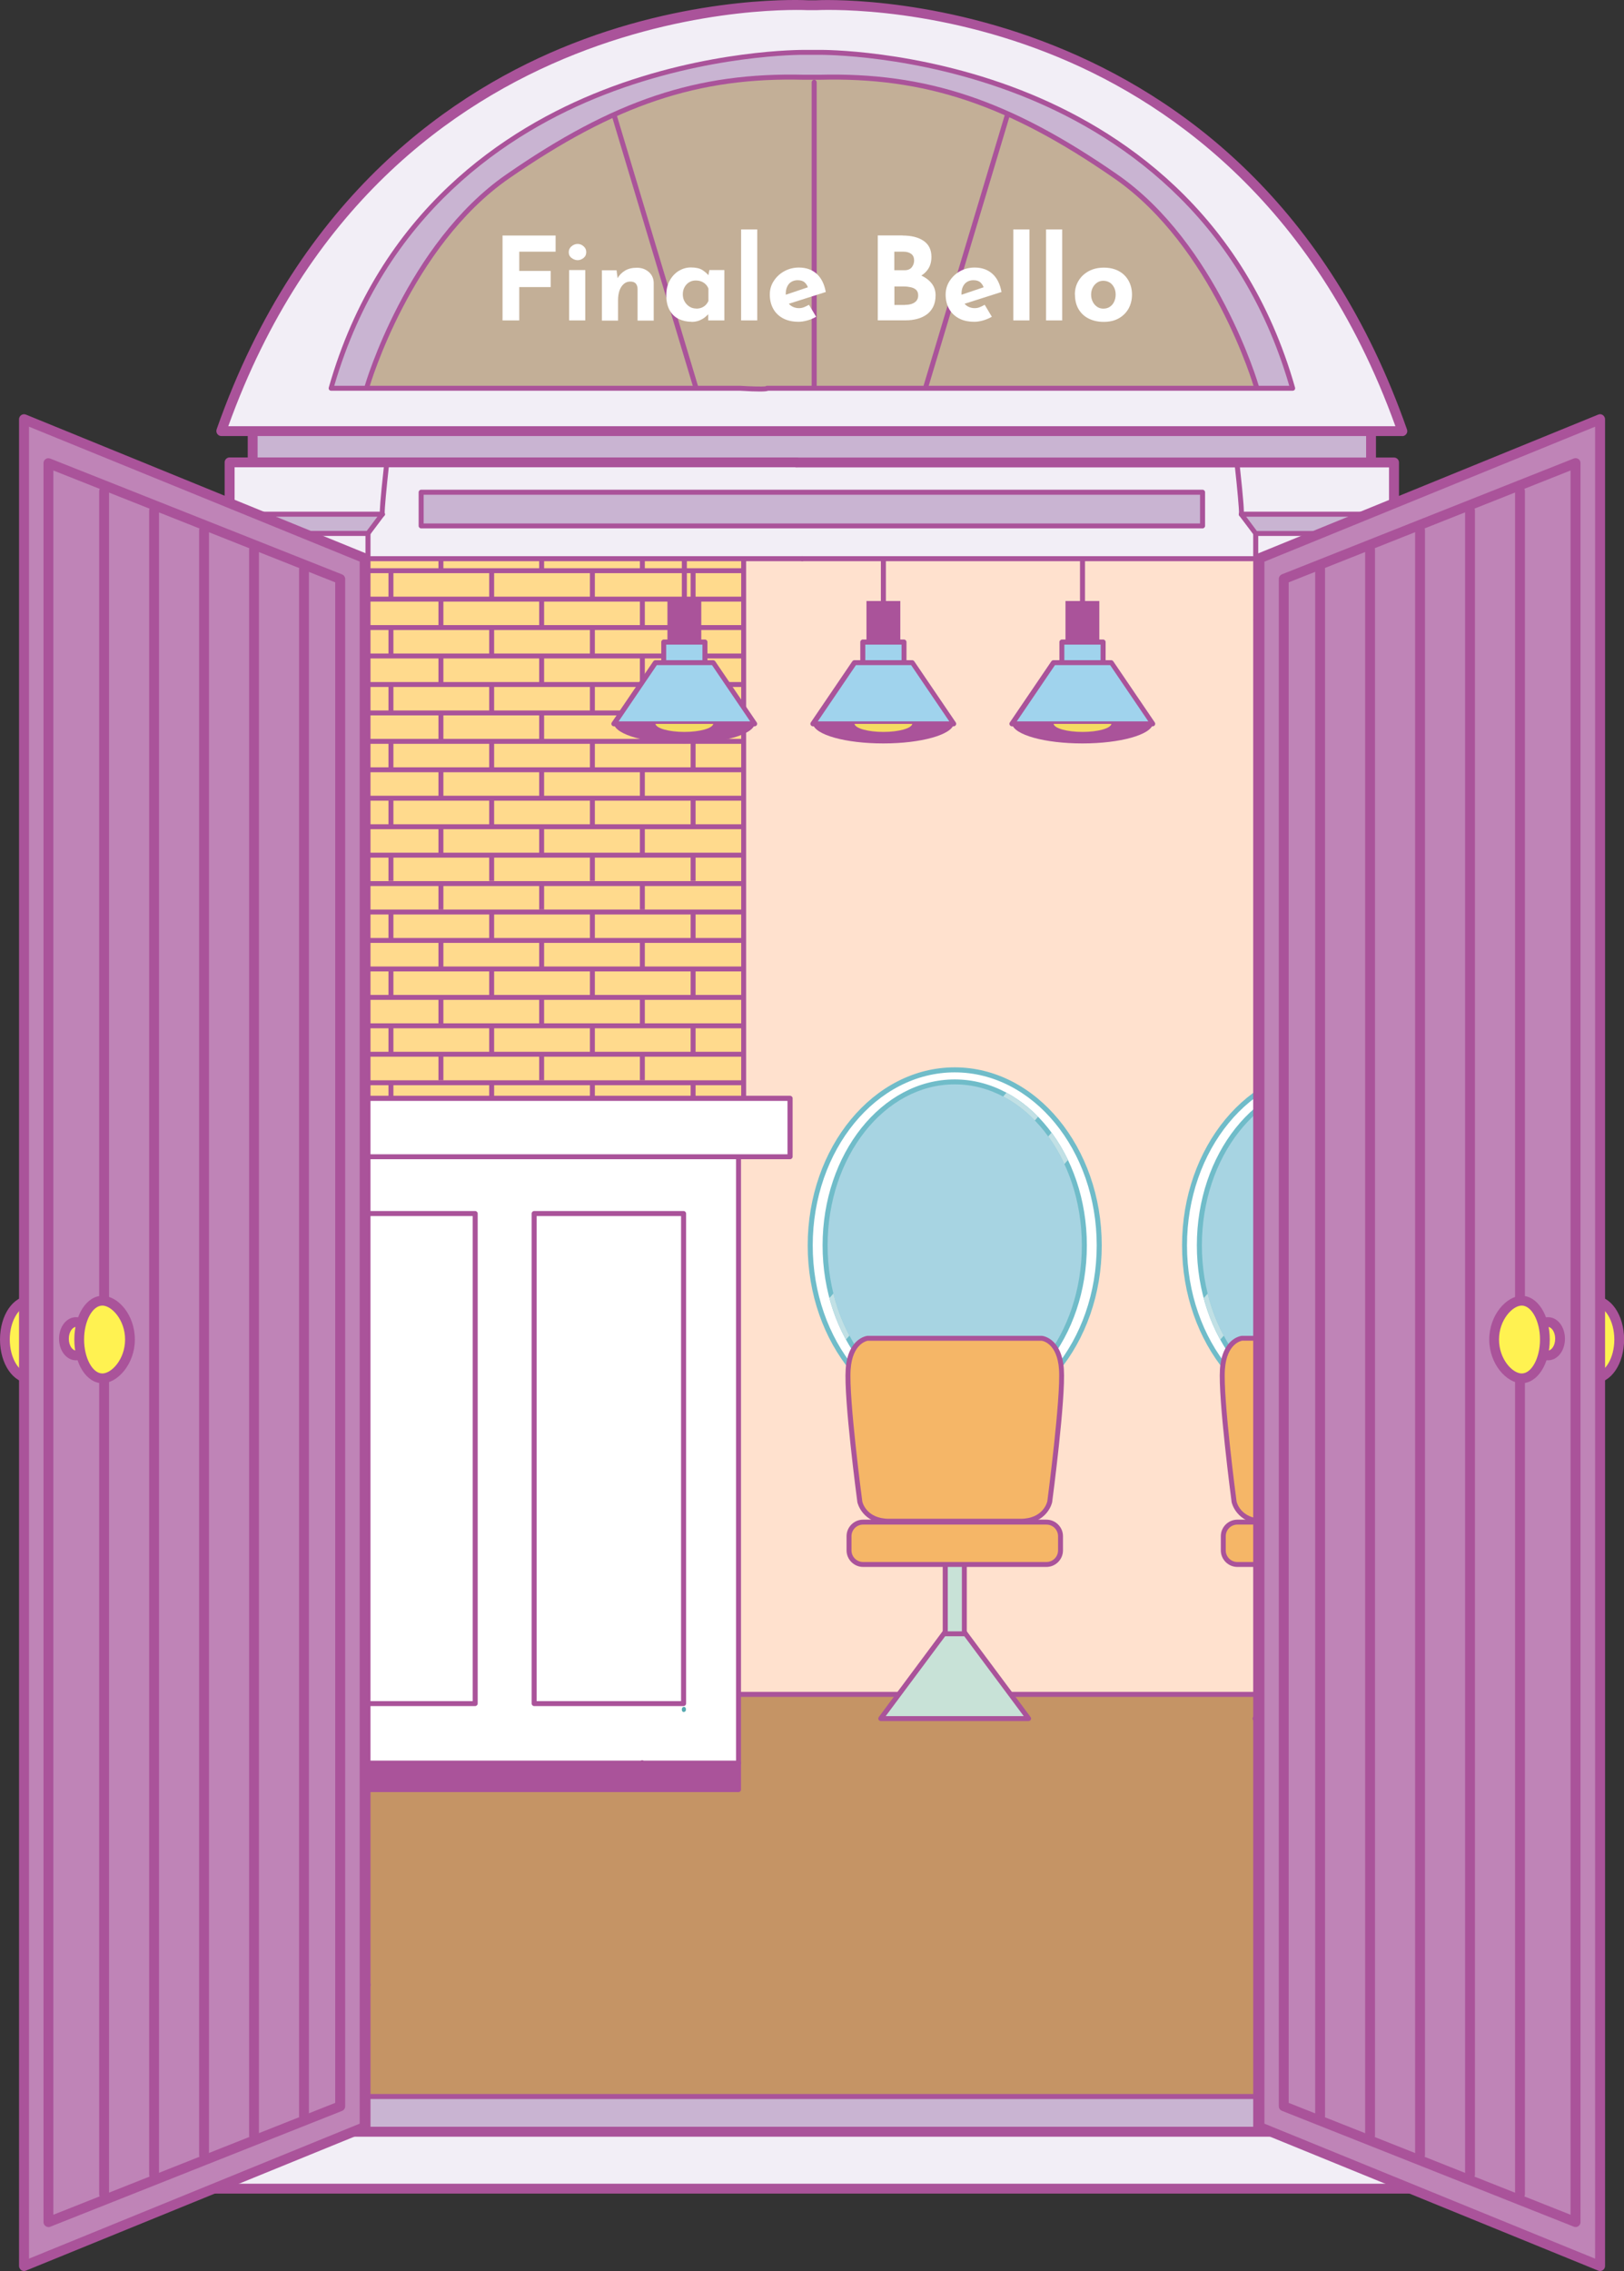 <?xml version="1.0" encoding="UTF-8"?><svg id="_レイヤー_2" xmlns="http://www.w3.org/2000/svg" xmlns:xlink="http://www.w3.org/1999/xlink" viewBox="0 0 168.01 234.88"><rect x="0" y="0" width="168.01" height="234.88" fill="#333333" stroke="none"/><defs><style>.cls-1{fill:none;}.cls-2{clip-path:url(#clippath);}.cls-3{fill:#f2eef6;}.cls-4{fill:#f5b667;}.cls-5{fill:#f5dc62;}.cls-6{fill:#fff251;}.cls-7{fill:#ffe1ce;}.cls-8{fill:#fff;}.cls-9{fill:#ffda8d;}.cls-10{fill:#fbb639;}.cls-11{fill:#a0d3ed;}.cls-12{fill:#c1e0e5;}.cls-13{fill:#a7d4e2;}.cls-14{fill:#aa539a;}.cls-15{fill:#bf84b7;}.cls-16{fill:#c59465;}.cls-17{fill:#c3af97;}.cls-18{fill:#c9b4d2;}.cls-19{fill:#c8e2d7;}.cls-20{fill:#da8e82;}.cls-21{fill:#70bcc9;}.cls-22{fill:#55a9b0;}.cls-23{clip-path:url(#clippath-1);}.cls-24{clip-path:url(#clippath-2);}</style><clipPath id="clippath"><rect class="cls-1" x="77.52" y="94.79" width="57.67" height="90.03"/></clipPath><clipPath id="clippath-1"><path class="cls-21" d="M98.77,145.98c-7.54,0-13.67-7.7-13.67-17.17s6.13-17.17,13.67-17.17,13.67,7.7,13.67,17.17-6.13,17.17-13.67,17.17Zm0-33.83c-7.25,0-13.15,7.47-13.15,16.66s5.9,16.66,13.15,16.66,13.15-7.47,13.15-16.66-5.9-16.66-13.15-16.66Z"/></clipPath><clipPath id="clippath-2"><path class="cls-21" d="M137.49,145.98c-7.54,0-13.67-7.7-13.67-17.17s6.13-17.17,13.67-17.17,13.67,7.7,13.67,17.17-6.13,17.17-13.67,17.17Zm0-33.83c-7.25,0-13.15,7.47-13.15,16.66s5.9,16.66,13.15,16.66,13.15-7.47,13.15-16.66-5.9-16.66-13.15-16.66Z"/></clipPath></defs><g id="_扉_マウスオーバー"><g><g><g><rect class="cls-7" x="72.2" y="50.07" width="60.65" height="129.46"/><path class="cls-14" d="M133.11,179.79h-61.16V49.82h61.16V179.79Zm-60.65-.51h60.14V50.33h-60.14V179.28Z"/></g><g><rect class="cls-16" x="36.17" y="175.24" width="96.43" height="45.72"/><path class="cls-14" d="M132.6,221.22H36.17c-.14,0-.26-.12-.26-.26v-45.72c0-.14,.12-.26,.26-.26h96.43c.14,0,.26,.12,.26,.26v45.72c0,.14-.12,.26-.26,.26Zm-96.17-.51h95.92v-45.21H36.42v45.21Z"/></g><g class="cls-2"><g><g><g><ellipse class="cls-8" cx="98.77" cy="128.81" rx="14.95" ry="18.16"/><path class="cls-21" d="M98.77,147.23c-8.38,0-15.21-8.26-15.21-18.42s6.82-18.42,15.21-18.42,15.21,8.26,15.21,18.42-6.82,18.42-15.21,18.42Zm0-36.32c-8.1,0-14.69,8.03-14.69,17.9s6.59,17.9,14.69,17.9,14.69-8.03,14.69-17.9-6.59-17.9-14.69-17.9Z"/></g><ellipse class="cls-13" cx="98.77" cy="128.81" rx="13.41" ry="16.92"/><g><path class="cls-21" d="M98.77,145.98c-7.54,0-13.67-7.7-13.67-17.17s6.13-17.17,13.67-17.17,13.67,7.7,13.67,17.17-6.13,17.17-13.67,17.17Zm0-33.83c-7.25,0-13.15,7.47-13.15,16.66s5.9,16.66,13.15,16.66,13.15-7.47,13.15-16.66-5.9-16.66-13.15-16.66Z"/><g class="cls-23"><g><rect class="cls-12" x="73.25" y="124.84" width="43.21" height="4.1" transform="translate(-63.19 115.88) rotate(-49.23)"/><polygon class="cls-12" points="115.8 113.8 87.58 146.53 85.32 144.36 113.54 111.63 115.8 113.8"/></g></g></g><g><path class="cls-19" d="M98.77,167.46l7.65,10.28h-15.3l7.65-10.28Z"/><path class="cls-14" d="M106.42,178h-15.3c-.1,0-.19-.06-.23-.14s-.03-.19,.02-.27l7.65-10.28c.1-.13,.31-.13,.41,0l7.65,10.28c.06,.08,.07,.18,.02,.27s-.13,.14-.23,.14Zm-14.79-.51h14.28l-7.14-9.59-7.14,9.59Z"/></g><g><rect class="cls-19" x="97.78" y="160.64" width="1.97" height="8.33"/><path class="cls-14" d="M100.02,169.23h-2.49v-8.85h2.49v8.85Zm-1.97-.51h1.46v-7.82h-1.46v7.82Z"/></g><g><path class="cls-4" d="M109.8,141.64c-.2-3.02-2.02-3.22-2.02-3.22h-18.03s-1.82,.2-2.02,3.22c-.2,3.02,1.21,13.69,1.21,13.69,0,0,.4,2.01,3.03,2.01h13.59c2.62,0,3.03-2.01,3.03-2.01,0,0,1.41-10.67,1.21-13.69Z"/><path class="cls-14" d="M105.57,157.6h-13.59c-2.8,0-3.27-2.2-3.28-2.22-.06-.45-1.42-10.75-1.21-13.76,.21-3.2,2.16-3.45,2.24-3.46h18.06c.11,0,2.06,.26,2.27,3.46h0c.2,3.01-1.15,13.31-1.21,13.74,0,.04-.48,2.24-3.28,2.24Zm-15.81-18.93s-1.58,.23-1.76,2.98c-.2,2.96,1.19,13.54,1.21,13.64,.01,.06,.4,1.79,2.77,1.79h13.59c2.37,0,2.76-1.73,2.78-1.81,.01-.09,1.4-10.66,1.21-13.62-.18-2.75-1.73-2.98-1.79-2.98h-18Z"/></g><g><rect class="cls-4" x="87.83" y="157.43" width="21.88" height="4.38" rx="1.49" ry="1.49"/><path class="cls-14" d="M108.26,162.06h-18.97c-.94,0-1.71-.77-1.71-1.71v-1.47c0-.94,.77-1.71,1.71-1.71h18.97c.94,0,1.71,.77,1.71,1.71v1.47c0,.94-.77,1.71-1.71,1.71Zm-18.97-4.38c-.66,0-1.2,.54-1.2,1.2v1.47c0,.66,.54,1.2,1.2,1.2h18.97c.66,0,1.2-.54,1.2-1.2v-1.47c0-.66-.54-1.2-1.2-1.2h-18.97Z"/></g></g><g><g><ellipse class="cls-8" cx="137.49" cy="128.81" rx="14.95" ry="18.16"/><path class="cls-21" d="M137.49,147.23c-8.38,0-15.2-8.26-15.2-18.42s6.82-18.42,15.2-18.42,15.21,8.26,15.21,18.42-6.82,18.42-15.21,18.42Zm0-36.32c-8.1,0-14.69,8.03-14.69,17.9s6.59,17.9,14.69,17.9,14.69-8.03,14.69-17.9-6.59-17.9-14.69-17.9Z"/></g><ellipse class="cls-13" cx="137.49" cy="128.81" rx="13.41" ry="16.92"/><g><path class="cls-21" d="M137.49,145.98c-7.54,0-13.67-7.7-13.67-17.17s6.13-17.17,13.67-17.17,13.67,7.7,13.67,17.17-6.13,17.17-13.67,17.17Zm0-33.83c-7.25,0-13.15,7.47-13.15,16.66s5.9,16.66,13.15,16.66,13.15-7.47,13.15-16.66-5.9-16.66-13.15-16.66Z"/><g class="cls-24"><g><rect class="cls-12" x="111.97" y="124.84" width="43.21" height="4.1" transform="translate(-49.75 145.21) rotate(-49.23)"/><polygon class="cls-12" points="154.52 113.8 126.3 146.53 124.04 144.36 152.26 111.63 154.52 113.8"/></g></g></g><g><path class="cls-19" d="M137.49,167.46l7.65,10.28h-15.3l7.65-10.28Z"/><path class="cls-14" d="M145.14,178h-15.3c-.1,0-.19-.06-.23-.14s-.03-.19,.02-.27l7.65-10.28c.1-.13,.31-.13,.41,0l7.65,10.28c.06,.08,.07,.18,.02,.27s-.13,.14-.23,.14Zm-14.79-.51h14.28l-7.14-9.59-7.14,9.59Z"/></g><g><rect class="cls-19" x="136.51" y="160.64" width="1.97" height="8.33"/><path class="cls-14" d="M138.74,169.23h-2.49v-8.85h2.49v8.85Zm-1.97-.51h1.46v-7.82h-1.46v7.82Z"/></g><g><path class="cls-4" d="M148.53,141.64c-.2-3.02-2.02-3.22-2.02-3.22h-18.03s-1.82,.2-2.02,3.22c-.2,3.02,1.21,13.69,1.21,13.69,0,0,.4,2.01,3.03,2.01h13.59c2.62,0,3.03-2.01,3.03-2.01,0,0,1.41-10.67,1.21-13.69Z"/><path class="cls-14" d="M144.29,157.6h-13.59c-2.8,0-3.27-2.2-3.28-2.22-.06-.45-1.41-10.75-1.21-13.76,.21-3.2,2.16-3.45,2.24-3.46h18.06c.11,0,2.06,.26,2.27,3.46,.2,3.01-1.15,13.31-1.21,13.74,0,.04-.48,2.24-3.28,2.24Zm-15.81-18.93s-1.58,.23-1.76,2.98c-.2,2.96,1.19,13.54,1.21,13.64,.01,.06,.4,1.79,2.77,1.79h13.59c2.38,0,2.77-1.79,2.77-1.81,.01-.09,1.4-10.66,1.21-13.63h0c-.18-2.75-1.73-2.98-1.79-2.98h-18Z"/></g><g><rect class="cls-4" x="126.55" y="157.43" width="21.88" height="4.38" rx="1.49" ry="1.49"/><path class="cls-14" d="M146.98,162.06h-18.97c-.94,0-1.71-.77-1.71-1.71v-1.47c0-.94,.77-1.71,1.71-1.71h18.97c.94,0,1.71,.77,1.71,1.71v1.47c0,.94-.77,1.71-1.71,1.71Zm-18.97-4.38c-.66,0-1.2,.54-1.2,1.2v1.47c0,.66,.54,1.2,1.2,1.2h18.97c.66,0,1.2-.54,1.2-1.2v-1.47c0-.66-.54-1.2-1.2-1.2h-18.97Z"/></g></g></g></g><g><g><rect class="cls-9" x="34.67" y="56.19" width="42.26" height="61.19" transform="translate(111.59 173.58) rotate(180)"/><path class="cls-14" d="M76.93,117.64H34.67c-.14,0-.26-.12-.26-.26V56.19c0-.14,.12-.26,.26-.26h42.26c.14,0,.26,.12,.26,.26v61.2c0,.14-.12,.26-.26,.26Zm-42-.51h41.75V56.45H34.92v60.68Z"/></g><g><g><line class="cls-10" x1="71.7" y1="105.96" x2="71.7" y2="109.11"/><rect class="cls-14" x="71.45" y="105.96" width=".51" height="3.14"/></g><g><line class="cls-10" x1="71.7" y1="111.76" x2="71.7" y2="114.56"/><rect class="cls-14" x="71.45" y="111.76" width=".51" height="2.8"/></g><g><line class="cls-10" x1="66.45" y1="108.93" x2="66.45" y2="111.73"/><rect class="cls-14" x="66.2" y="108.93" width=".51" height="2.8"/></g></g><g><line class="cls-10" x1="76.93" y1="59.03" x2="34.67" y2="59.03"/><rect class="cls-14" x="34.67" y="58.77" width="42.26" height=".51"/></g><g><line class="cls-10" x1="76.93" y1="61.97" x2="34.67" y2="61.97"/><rect class="cls-14" x="34.67" y="61.71" width="42.26" height=".51"/></g><g><line class="cls-10" x1="76.93" y1="64.91" x2="34.67" y2="64.91"/><rect class="cls-14" x="34.67" y="64.65" width="42.26" height=".51"/></g><g><line class="cls-10" x1="76.93" y1="67.85" x2="34.67" y2="67.85"/><rect class="cls-14" x="34.67" y="67.59" width="42.26" height=".51"/></g><g><line class="cls-10" x1="76.93" y1="70.79" x2="34.67" y2="70.79"/><rect class="cls-14" x="34.67" y="70.54" width="42.26" height=".51"/></g><g><line class="cls-10" x1="76.93" y1="73.74" x2="34.67" y2="73.74"/><rect class="cls-14" x="34.67" y="73.48" width="42.26" height=".51"/></g><g><line class="cls-10" x1="76.93" y1="76.68" x2="34.67" y2="76.68"/><rect class="cls-14" x="34.67" y="76.42" width="42.26" height=".51"/></g><g><line class="cls-10" x1="76.93" y1="79.62" x2="34.67" y2="79.62"/><rect class="cls-14" x="34.67" y="79.36" width="42.26" height=".51"/></g><g><line class="cls-10" x1="76.93" y1="82.56" x2="34.67" y2="82.56"/><rect class="cls-14" x="34.67" y="82.3" width="42.26" height=".51"/></g><g><line class="cls-10" x1="76.93" y1="85.5" x2="34.67" y2="85.5"/><rect class="cls-14" x="34.67" y="85.25" width="42.26" height=".51"/></g><g><line class="cls-10" x1="76.93" y1="88.45" x2="34.67" y2="88.45"/><rect class="cls-14" x="34.67" y="88.19" width="42.26" height=".51"/></g><g><line class="cls-10" x1="76.93" y1="91.39" x2="34.67" y2="91.39"/><rect class="cls-14" x="34.67" y="91.13" width="42.26" height=".51"/></g><g><line class="cls-10" x1="76.93" y1="94.33" x2="34.67" y2="94.33"/><rect class="cls-14" x="34.67" y="94.07" width="42.26" height=".51"/></g><g><line class="cls-10" x1="76.93" y1="97.27" x2="34.67" y2="97.27"/><rect class="cls-14" x="34.67" y="97.01" width="42.26" height=".51"/></g><g><line class="cls-10" x1="76.93" y1="100.21" x2="34.67" y2="100.21"/><rect class="cls-14" x="34.67" y="99.96" width="42.26" height=".51"/></g><g><line class="cls-10" x1="76.93" y1="103.16" x2="34.67" y2="103.16"/><rect class="cls-14" x="34.67" y="102.9" width="42.26" height=".51"/></g><g><line class="cls-10" x1="76.93" y1="106.1" x2="34.67" y2="106.1"/><rect class="cls-14" x="34.67" y="105.84" width="42.26" height=".51"/></g><g><line class="cls-10" x1="76.93" y1="109.04" x2="34.67" y2="109.04"/><rect class="cls-14" x="34.67" y="108.78" width="42.26" height=".51"/></g><g><line class="cls-10" x1="76.93" y1="111.98" x2="34.67" y2="111.98"/><rect class="cls-14" x="34.67" y="111.73" width="42.26" height=".51"/></g><g><line class="cls-10" x1="66.45" y1="56.1" x2="66.45" y2="58.91"/><rect class="cls-14" x="66.2" y="56.1" width=".51" height="2.8"/></g><g><g><line class="cls-10" x1="71.7" y1="59.07" x2="71.7" y2="61.87"/><rect class="cls-14" x="71.45" y="59.07" width=".51" height="2.8"/></g><g><line class="cls-10" x1="71.7" y1="64.86" x2="71.7" y2="67.66"/><rect class="cls-14" x="71.45" y="64.86" width=".51" height="2.8"/></g><g><line class="cls-10" x1="66.45" y1="62.03" x2="66.45" y2="64.84"/><rect class="cls-14" x="66.2" y="62.03" width=".51" height="2.8"/></g><g><line class="cls-10" x1="66.45" y1="67.83" x2="66.45" y2="70.63"/><rect class="cls-14" x="66.2" y="67.83" width=".51" height="2.8"/></g></g><g><g><line class="cls-10" x1="71.7" y1="70.79" x2="71.7" y2="73.59"/><rect class="cls-14" x="71.45" y="70.79" width=".51" height="2.8"/></g><g><line class="cls-10" x1="71.7" y1="76.58" x2="71.7" y2="79.39"/><rect class="cls-14" x="71.45" y="76.58" width=".51" height="2.8"/></g><g><line class="cls-10" x1="66.45" y1="73.76" x2="66.45" y2="76.56"/><rect class="cls-14" x="66.2" y="73.76" width=".51" height="2.8"/></g><g><line class="cls-10" x1="66.45" y1="79.55" x2="66.45" y2="82.35"/><rect class="cls-14" x="66.2" y="79.55" width=".51" height="2.8"/></g></g><g><g><line class="cls-10" x1="71.7" y1="82.52" x2="71.7" y2="85.32"/><rect class="cls-14" x="71.45" y="82.52" width=".51" height="2.8"/></g><g><line class="cls-10" x1="71.7" y1="88.31" x2="71.7" y2="91.11"/><rect class="cls-14" x="71.45" y="88.31" width=".51" height="2.8"/></g><g><line class="cls-10" x1="66.45" y1="85.48" x2="66.45" y2="88.28"/><rect class="cls-14" x="66.2" y="85.48" width=".51" height="2.8"/></g><g><line class="cls-10" x1="66.45" y1="91.27" x2="66.45" y2="94.08"/><rect class="cls-14" x="66.2" y="91.27" width=".51" height="2.8"/></g></g><g><g><line class="cls-10" x1="71.7" y1="94.24" x2="71.7" y2="97.04"/><rect class="cls-14" x="71.45" y="94.24" width=".51" height="2.8"/></g><g><line class="cls-10" x1="71.7" y1="100.03" x2="71.7" y2="103.18"/><rect class="cls-14" x="71.45" y="100.03" width=".51" height="3.14"/></g><g><line class="cls-10" x1="66.45" y1="97.2" x2="66.45" y2="100.01"/><rect class="cls-14" x="66.2" y="97.2" width=".51" height="2.8"/></g><g><line class="cls-10" x1="66.45" y1="103" x2="66.45" y2="106.28"/><rect class="cls-14" x="66.2" y="103" width=".51" height="3.28"/></g></g><g><g><line class="cls-10" x1="61.29" y1="105.96" x2="61.29" y2="109.11"/><rect class="cls-14" x="61.03" y="105.96" width=".51" height="3.14"/></g><g><line class="cls-10" x1="61.29" y1="111.76" x2="61.29" y2="114.56"/><rect class="cls-14" x="61.03" y="111.76" width=".51" height="2.8"/></g><g><line class="cls-10" x1="56.04" y1="108.93" x2="56.04" y2="111.73"/><rect class="cls-14" x="55.78" y="108.93" width=".51" height="2.8"/></g></g><g><line class="cls-10" x1="56.04" y1="56.1" x2="56.04" y2="58.91"/><rect class="cls-14" x="55.78" y="56.1" width=".51" height="2.8"/></g><g><g><line class="cls-10" x1="61.29" y1="59.07" x2="61.29" y2="61.87"/><rect class="cls-14" x="61.03" y="59.07" width=".51" height="2.8"/></g><g><line class="cls-10" x1="61.29" y1="64.86" x2="61.29" y2="67.66"/><rect class="cls-14" x="61.03" y="64.86" width=".51" height="2.8"/></g><g><line class="cls-10" x1="56.04" y1="62.03" x2="56.04" y2="64.84"/><rect class="cls-14" x="55.78" y="62.03" width=".51" height="2.8"/></g><g><line class="cls-10" x1="56.04" y1="67.83" x2="56.04" y2="70.63"/><rect class="cls-14" x="55.78" y="67.83" width=".51" height="2.8"/></g></g><g><g><line class="cls-10" x1="61.29" y1="70.79" x2="61.29" y2="73.59"/><rect class="cls-14" x="61.03" y="70.79" width=".51" height="2.8"/></g><g><line class="cls-10" x1="61.29" y1="76.58" x2="61.29" y2="79.39"/><rect class="cls-14" x="61.03" y="76.58" width=".51" height="2.8"/></g><g><line class="cls-10" x1="56.04" y1="73.76" x2="56.04" y2="76.56"/><rect class="cls-14" x="55.78" y="73.76" width=".51" height="2.8"/></g><g><line class="cls-10" x1="56.04" y1="79.55" x2="56.04" y2="82.35"/><rect class="cls-14" x="55.78" y="79.55" width=".51" height="2.8"/></g></g><g><g><line class="cls-10" x1="61.29" y1="82.52" x2="61.29" y2="85.32"/><rect class="cls-14" x="61.03" y="82.52" width=".51" height="2.8"/></g><g><line class="cls-10" x1="61.29" y1="88.31" x2="61.29" y2="91.11"/><rect class="cls-14" x="61.03" y="88.31" width=".51" height="2.8"/></g><g><line class="cls-10" x1="56.04" y1="85.48" x2="56.04" y2="88.28"/><rect class="cls-14" x="55.78" y="85.48" width=".51" height="2.8"/></g><g><line class="cls-10" x1="56.04" y1="91.27" x2="56.04" y2="94.08"/><rect class="cls-14" x="55.78" y="91.27" width=".51" height="2.8"/></g></g><g><g><line class="cls-10" x1="61.29" y1="94.24" x2="61.29" y2="97.04"/><rect class="cls-14" x="61.03" y="94.24" width=".51" height="2.8"/></g><g><line class="cls-10" x1="61.29" y1="100.03" x2="61.29" y2="103.18"/><rect class="cls-14" x="61.03" y="100.03" width=".51" height="3.14"/></g><g><line class="cls-10" x1="56.04" y1="97.2" x2="56.04" y2="100.01"/><rect class="cls-14" x="55.78" y="97.2" width=".51" height="2.8"/></g><g><line class="cls-10" x1="56.04" y1="103" x2="56.04" y2="106.28"/><rect class="cls-14" x="55.78" y="103" width=".51" height="3.28"/></g></g><g><g><line class="cls-10" x1="50.87" y1="105.96" x2="50.87" y2="109.11"/><rect class="cls-14" x="50.61" y="105.96" width=".51" height="3.14"/></g><g><line class="cls-10" x1="50.87" y1="111.76" x2="50.87" y2="114.56"/><rect class="cls-14" x="50.61" y="111.76" width=".51" height="2.8"/></g><g><line class="cls-10" x1="45.62" y1="108.93" x2="45.62" y2="111.73"/><rect class="cls-14" x="45.36" y="108.93" width=".51" height="2.8"/></g></g><g><line class="cls-10" x1="45.62" y1="56.1" x2="45.62" y2="58.91"/><rect class="cls-14" x="45.36" y="56.1" width=".51" height="2.8"/></g><g><g><line class="cls-10" x1="50.87" y1="59.07" x2="50.87" y2="61.87"/><rect class="cls-14" x="50.61" y="59.07" width=".51" height="2.8"/></g><g><line class="cls-10" x1="50.87" y1="64.86" x2="50.87" y2="67.66"/><rect class="cls-14" x="50.61" y="64.86" width=".51" height="2.8"/></g><g><line class="cls-10" x1="45.62" y1="62.03" x2="45.62" y2="64.84"/><rect class="cls-14" x="45.36" y="62.03" width=".51" height="2.8"/></g><g><line class="cls-10" x1="45.62" y1="67.83" x2="45.62" y2="70.63"/><rect class="cls-14" x="45.36" y="67.83" width=".51" height="2.8"/></g></g><g><g><line class="cls-10" x1="50.87" y1="70.79" x2="50.87" y2="73.59"/><rect class="cls-14" x="50.61" y="70.79" width=".51" height="2.8"/></g><g><line class="cls-10" x1="50.87" y1="76.58" x2="50.87" y2="79.39"/><rect class="cls-14" x="50.61" y="76.58" width=".51" height="2.8"/></g><g><line class="cls-10" x1="45.62" y1="73.76" x2="45.62" y2="76.56"/><rect class="cls-14" x="45.36" y="73.76" width=".51" height="2.8"/></g><g><line class="cls-10" x1="45.62" y1="79.55" x2="45.62" y2="82.35"/><rect class="cls-14" x="45.36" y="79.55" width=".51" height="2.8"/></g></g><g><g><line class="cls-10" x1="50.87" y1="82.52" x2="50.87" y2="85.32"/><rect class="cls-14" x="50.61" y="82.52" width=".51" height="2.8"/></g><g><line class="cls-10" x1="50.87" y1="88.31" x2="50.87" y2="91.11"/><rect class="cls-14" x="50.61" y="88.31" width=".51" height="2.8"/></g><g><line class="cls-10" x1="45.62" y1="85.48" x2="45.62" y2="88.28"/><rect class="cls-14" x="45.36" y="85.48" width=".51" height="2.8"/></g><g><line class="cls-10" x1="45.62" y1="91.27" x2="45.62" y2="94.08"/><rect class="cls-14" x="45.36" y="91.27" width=".51" height="2.8"/></g></g><g><g><line class="cls-10" x1="50.87" y1="94.24" x2="50.87" y2="97.04"/><rect class="cls-14" x="50.61" y="94.24" width=".51" height="2.8"/></g><g><line class="cls-10" x1="50.87" y1="100.03" x2="50.87" y2="103.18"/><rect class="cls-14" x="50.61" y="100.03" width=".51" height="3.14"/></g><g><line class="cls-10" x1="45.62" y1="97.2" x2="45.62" y2="100.01"/><rect class="cls-14" x="45.36" y="97.2" width=".51" height="2.8"/></g><g><line class="cls-10" x1="45.62" y1="103" x2="45.62" y2="106.28"/><rect class="cls-14" x="45.36" y="103" width=".51" height="3.28"/></g></g><g><g><line class="cls-10" x1="40.45" y1="105.96" x2="40.45" y2="109.11"/><rect class="cls-14" x="40.19" y="105.96" width=".51" height="3.14"/></g><g><line class="cls-10" x1="40.45" y1="111.76" x2="40.45" y2="114.56"/><rect class="cls-14" x="40.19" y="111.76" width=".51" height="2.8"/></g><g><line class="cls-10" x1="35.2" y1="108.93" x2="35.2" y2="111.73"/><rect class="cls-14" x="34.94" y="108.93" width=".51" height="2.8"/></g></g><g><line class="cls-10" x1="35.2" y1="56.1" x2="35.2" y2="58.91"/><rect class="cls-14" x="34.94" y="56.1" width=".51" height="2.8"/></g><g><g><line class="cls-10" x1="40.45" y1="59.07" x2="40.45" y2="61.87"/><rect class="cls-14" x="40.19" y="59.07" width=".51" height="2.8"/></g><g><line class="cls-10" x1="40.45" y1="64.86" x2="40.45" y2="67.66"/><rect class="cls-14" x="40.19" y="64.86" width=".51" height="2.8"/></g><g><line class="cls-10" x1="35.2" y1="62.03" x2="35.2" y2="64.84"/><rect class="cls-14" x="34.94" y="62.03" width=".51" height="2.8"/></g><g><line class="cls-10" x1="35.2" y1="67.83" x2="35.2" y2="70.63"/><rect class="cls-14" x="34.94" y="67.83" width=".51" height="2.8"/></g></g><g><g><line class="cls-10" x1="40.45" y1="70.79" x2="40.45" y2="73.59"/><rect class="cls-14" x="40.19" y="70.79" width=".51" height="2.8"/></g><g><line class="cls-10" x1="40.45" y1="76.58" x2="40.45" y2="79.39"/><rect class="cls-14" x="40.19" y="76.58" width=".51" height="2.8"/></g><g><line class="cls-10" x1="35.2" y1="73.76" x2="35.2" y2="76.56"/><rect class="cls-14" x="34.94" y="73.76" width=".51" height="2.8"/></g><g><line class="cls-10" x1="35.2" y1="79.55" x2="35.2" y2="82.35"/><rect class="cls-14" x="34.94" y="79.55" width=".51" height="2.8"/></g></g><g><g><line class="cls-10" x1="40.45" y1="82.52" x2="40.45" y2="85.32"/><rect class="cls-14" x="40.19" y="82.52" width=".51" height="2.8"/></g><g><line class="cls-10" x1="40.45" y1="88.31" x2="40.45" y2="91.11"/><rect class="cls-14" x="40.19" y="88.31" width=".51" height="2.8"/></g><g><line class="cls-10" x1="35.2" y1="85.48" x2="35.2" y2="88.28"/><rect class="cls-14" x="34.94" y="85.48" width=".51" height="2.8"/></g><g><line class="cls-10" x1="35.2" y1="91.27" x2="35.2" y2="94.08"/><rect class="cls-14" x="34.94" y="91.27" width=".51" height="2.8"/></g></g><g><g><line class="cls-10" x1="40.45" y1="94.24" x2="40.45" y2="97.04"/><rect class="cls-14" x="40.19" y="94.24" width=".51" height="2.8"/></g><g><line class="cls-10" x1="40.45" y1="100.03" x2="40.45" y2="103.18"/><rect class="cls-14" x="40.19" y="100.03" width=".51" height="3.14"/></g><g><line class="cls-10" x1="35.2" y1="97.2" x2="35.2" y2="100.01"/><rect class="cls-14" x="34.94" y="97.2" width=".51" height="2.8"/></g><g><line class="cls-10" x1="35.2" y1="103" x2="35.2" y2="106.28"/><rect class="cls-14" x="34.94" y="103" width=".51" height="3.28"/></g></g><g><rect class="cls-14" x="35.26" y="182.34" width="41.14" height="2.75" transform="translate(111.66 367.43) rotate(180)"/><path class="cls-14" d="M76.4,185.35H35.26c-.14,0-.26-.12-.26-.26v-2.75c0-.14,.12-.26,.26-.26h41.14c.14,0,.26,.12,.26,.26v2.75c0,.14-.12,.26-.26,.26Zm-40.88-.51h40.63v-2.24H35.52v2.24Z"/></g><g><rect class="cls-8" x="35.26" y="119.44" width="41.14" height="62.91" transform="translate(111.66 301.78) rotate(180)"/><path class="cls-14" d="M76.4,182.6H35.26c-.14,0-.26-.12-.26-.26v-62.9c0-.14,.12-.26,.26-.26h41.14c.14,0,.26,.12,.26,.26v62.9c0,.14-.12,.26-.26,.26Zm-40.88-.51h40.63v-62.39H35.52v62.39Z"/></g><g><g><rect class="cls-8" x="33.7" y="125.51" width="15.46" height="50.68" transform="translate(82.86 301.7) rotate(180)"/><path class="cls-14" d="M49.16,176.45h-15.46c-.14,0-.26-.12-.26-.26v-50.68c0-.14,.12-.26,.26-.26h15.46c.14,0,.26,.12,.26,.26v50.68c0,.14-.12,.26-.26,.26Zm-15.2-.51h14.94v-50.17h-14.94v50.17Z"/></g><g><line class="cls-8" x1="32.22" y1="123.99" x2="33.7" y2="125.51"/><path class="cls-14" d="M33.7,125.77c-.07,0-.13-.03-.18-.08l-1.49-1.52c-.1-.1-.1-.26,0-.36,.1-.1,.26-.1,.36,0l1.49,1.52c.1,.1,.1,.26,0,.36-.05,.05-.11,.07-.18,.07Z"/></g><g><line class="cls-8" x1="32.22" y1="177.72" x2="33.7" y2="176.19"/><path class="cls-14" d="M32.22,177.97c-.06,0-.13-.02-.18-.07-.1-.1-.1-.26,0-.36l1.49-1.52c.1-.1,.26-.1,.36,0,.1,.1,.1,.26,0,.36l-1.49,1.52c-.05,.05-.12,.08-.18,.08Z"/></g></g><g><rect class="cls-8" x="35.59" y="113.59" width="46.15" height="6.04" transform="translate(117.32 233.22) rotate(180)"/><path class="cls-14" d="M81.73,119.89H35.59c-.14,0-.26-.12-.26-.26v-6.04c0-.14,.12-.26,.26-.26h46.15c.14,0,.26,.12,.26,.26v6.04c0,.14-.12,.26-.26,.26Zm-45.89-.51h45.63v-5.52H35.84v5.52Z"/></g><g><rect class="cls-8" x="55.27" y="125.51" width="15.46" height="50.68" transform="translate(125.99 301.7) rotate(180)"/><path class="cls-14" d="M70.72,176.45h-15.46c-.14,0-.26-.12-.26-.26v-50.68c0-.14,.12-.26,.26-.26h15.46c.14,0,.26,.12,.26,.26v50.68c0,.14-.12,.26-.26,.26Zm-15.2-.51h14.94v-50.17h-14.94v50.17Z"/></g><path class="cls-14" d="M66.21,182.24s0-.06,.03-.08c.01-.03,.03-.05,.06-.06,.02-.02,.05-.03,.07-.04,.05-.01,.12-.01,.17,.02,.01,.01,.03,.02,.04,.03,.03,.03,.04,.06,.06,.1,.04,.1,.08,.21,.12,.31,0,.03,.01,.06,0,.09,0,.03,0,.06-.03,.08-.01,.03-.03,.05-.06,.06-.02,.02-.05,.03-.07,.04-.05,.01-.12,.01-.17-.02-.01-.01-.03-.02-.04-.03-.03-.03-.04-.06-.06-.1-.04-.1-.08-.21-.12-.31,0-.03-.01-.06,0-.09Z"/><path class="cls-22" d="M70.56,176.68s.02-.05,.04-.07c.02-.02,.04-.04,.07-.05,.03-.01,.05-.02,.08-.02,.02,0,.04,0,.06,0,.04,.01,.07,.03,.09,.06,.01,.01,.02,.03,.03,.04,.02,.03,.03,.07,.03,.11v.09s0,.06-.02,.08c0,.03-.02,.05-.04,.07-.02,.02-.04,.04-.07,.05-.03,.01-.05,.02-.08,.02-.02,0-.04,0-.06,0-.04-.01-.07-.03-.09-.06-.01-.01-.02-.03-.03-.04-.02-.03-.03-.07-.03-.11v-.09s0-.06,.02-.08Z"/></g><g><g><g><path class="cls-17" d="M129.99,39.96v.19h-50.63c.13,.18-2.8,0-2.8,0H37.99v-.19s4.18-14.54,14.54-21.71c10.36-7.17,19.02-10.55,30.67-10.26h1.59c11.65-.3,20.31,3.09,30.67,10.26,10.36,7.17,14.53,21.71,14.53,21.71Z"/><path class="cls-14" d="M84.23,40.64c-.14,0-.26-.12-.26-.26V8.51c0-.14,.12-.26,.26-.26s.26,.12,.26,.26v31.88c0,.14-.12,.26-.26,.26Z"/><path class="cls-14" d="M71.98,40.28c-.11,0-.21-.07-.25-.18l-8.4-27.99c-.04-.14,.04-.28,.17-.32,.14-.04,.28,.04,.32,.17l8.4,27.99c.04,.14-.04,.28-.17,.32-.02,0-.05,.01-.07,.01Z"/><path class="cls-14" d="M95.77,40.28s-.05,0-.07-.01c-.14-.04-.21-.18-.17-.32l8.4-27.99c.04-.14,.19-.21,.32-.17,.14,.04,.21,.18,.17,.32l-8.4,27.99c-.03,.11-.14,.18-.25,.18Z"/><polygon class="cls-3" points="149.63 220.47 149.63 226.35 90.06 226.35 77.93 226.35 18.35 226.35 18.35 220.47 26.5 220.47 39.68 220.47 77.93 220.47 90.06 220.47 128.31 220.47 141.48 220.47 149.63 220.47"/><path class="cls-3" d="M145.08,44.59H22.9C39.32-2.26,83.56,.54,83.56,.54h.87s44.24-2.8,60.66,44.05Zm-15.1-4.44h3.74C123.72,4.91,84.87,5.41,84.87,5.41h-1.75s-38.85-.5-48.86,34.74h42.3s2.93,.18,2.8,0h50.63Z"/><path class="cls-3" d="M144.22,47.82v5.37h-15.8c.11-.13-.4-4.87-.4-4.87v-.49h16.2Z"/><path class="cls-18" d="M144.22,53.18l-1.79,1.99h-12.52l-1.49-1.98s0,0,0,0h15.8Z"/><polygon class="cls-3" points="142.43 55.17 142.43 64.12 139.65 64.12 130.21 64.12 129.91 64.12 129.91 57.78 129.91 55.17 142.43 55.17"/><polygon class="cls-18" points="141.84 47.52 141.84 47.82 128.02 47.82 85.58 47.82 82.4 47.82 39.96 47.82 26.14 47.82 26.14 47.52 26.14 44.74 26.14 44.59 84.76 44.59 88.36 44.59 141.84 44.59 141.84 44.74 141.84 47.52"/><polygon class="cls-3" points="139.9 205.27 141.48 205.27 141.48 220.47 130.14 220.47 130.14 216.83 130.14 205.27 131.52 205.27 139.9 205.27"/><polygon class="cls-18" points="139.65 202.66 139.65 205.27 129.91 205.27 129.91 202.66 130.05 202.66 139.65 202.66"/><polygon class="cls-20" points="139.65 64.32 139.65 202.66 130.05 202.66 129.91 202.66 129.91 64.12 130.21 64.12 139.65 64.12 139.65 64.32"/><path class="cls-18" d="M133.73,40.15h-3.74v-.19s-4.18-14.54-14.53-21.71c-10.36-7.17-19.02-10.55-30.67-10.26h-1.59c-11.65-.3-20.31,3.09-30.67,10.26-10.36,7.17-14.54,21.71-14.54,21.71v.19h-3.74C44.27,4.91,83.11,5.41,83.11,5.41h1.75s38.85-.5,48.86,34.74Z"/><g><g><rect class="cls-14" x="69.05" y="62.16" width="3.5" height="4.25"/><g><rect class="cls-11" x="68.67" y="66.41" width="4.26" height="2.13"/><path class="cls-14" d="M72.93,68.79h-4.26c-.14,0-.26-.12-.26-.26v-2.13c0-.14,.12-.26,.26-.26h4.26c.14,0,.26,.12,.26,.26v2.13c0,.14-.12,.26-.26,.26Zm-4.01-.51h3.75v-1.61h-3.75v1.61Z"/></g><g><polygon class="cls-11" points="78.09 74.87 63.51 74.87 67.81 68.54 73.79 68.54 78.09 74.87"/><path class="cls-14" d="M78.09,75.12h-14.58c-.1,0-.18-.05-.23-.14-.05-.08-.04-.19,.01-.26l4.3-6.33c.05-.07,.13-.11,.21-.11h5.98c.08,0,.16,.04,.21,.11l4.3,6.33c.05,.08,.06,.18,.01,.26-.04,.08-.13,.14-.23,.14Zm-14.1-.51h13.62l-3.95-5.82h-5.71l-3.95,5.82Z"/></g><path class="cls-14" d="M70.8,76.89c3.9,0,7.09-.9,7.28-2.02h-14.57c.2,1.13,3.38,2.02,7.28,2.02Z"/><path class="cls-5" d="M70.8,75.7c1.6,0,2.91-.37,2.99-.83h-5.98c.08,.46,1.39,.83,2.99,.83Z"/><path class="cls-14" d="M70.8,64.54c-.14,0-.26-.12-.26-.26v-13.17c0-.14,.12-.26,.26-.26s.26,.12,.26,.26v13.17c0,.14-.12,.26-.26,.26Z"/></g><g><rect class="cls-14" x="89.64" y="62.16" width="3.5" height="4.25"/><g><rect class="cls-11" x="89.26" y="66.41" width="4.26" height="2.13"/><path class="cls-14" d="M93.52,68.79h-4.26c-.14,0-.26-.12-.26-.26v-2.13c0-.14,.12-.26,.26-.26h4.26c.14,0,.26,.12,.26,.26v2.13c0,.14-.12,.26-.26,.26Zm-4-.51h3.75v-1.61h-3.75v1.61Z"/></g><g><polygon class="cls-11" points="98.69 74.87 84.1 74.87 88.4 68.54 94.39 68.54 98.69 74.87"/><path class="cls-14" d="M98.69,75.12h-14.59c-.1,0-.18-.05-.23-.14-.05-.08-.04-.19,.01-.26l4.3-6.33c.05-.07,.13-.11,.21-.11h5.98c.08,0,.16,.04,.21,.11l4.3,6.33c.05,.08,.06,.18,.01,.26-.04,.08-.13,.14-.23,.14Zm-14.1-.51h13.62l-3.95-5.82h-5.71l-3.95,5.82Z"/></g><polygon points="98.68 74.86 98.68 74.87 98.69 74.87 98.68 74.86"/><path class="cls-14" d="M91.39,76.89c3.9,0,7.09-.9,7.28-2.02h-14.57c.2,1.13,3.38,2.02,7.28,2.02Z"/><path class="cls-5" d="M91.39,75.7c1.6,0,2.91-.37,2.99-.83h-5.98c.08,.46,1.39,.83,2.99,.83Z"/><path class="cls-14" d="M91.39,64.54c-.14,0-.26-.12-.26-.26v-13.17c0-.14,.12-.26,.26-.26s.26,.12,.26,.26v13.17c0,.14-.12,.26-.26,.26Z"/></g><g><rect class="cls-14" x="110.23" y="62.16" width="3.5" height="4.25"/><g><rect class="cls-11" x="109.86" y="66.41" width="4.26" height="2.13"/><path class="cls-14" d="M114.12,68.79h-4.26c-.14,0-.26-.12-.26-.26v-2.13c0-.14,.12-.26,.26-.26h4.26c.14,0,.26,.12,.26,.26v2.13c0,.14-.12,.26-.26,.26Zm-4.01-.51h3.75v-1.61h-3.75v1.61Z"/></g><g><polygon class="cls-11" points="119.28 74.87 104.69 74.87 108.99 68.54 114.98 68.54 119.28 74.87"/><path class="cls-14" d="M119.28,75.12h-14.59c-.1,0-.18-.05-.23-.14-.05-.08-.04-.19,.01-.26l4.3-6.33c.05-.07,.13-.11,.21-.11h5.98c.08,0,.16,.04,.21,.11l4.3,6.33c.05,.08,.06,.18,.01,.26-.04,.08-.13,.14-.23,.14Zm-14.1-.51h13.62l-3.95-5.82h-5.71l-3.95,5.82Z"/></g><polygon points="119.27 74.86 119.27 74.87 119.28 74.87 119.27 74.86"/><path class="cls-14" d="M111.99,76.89c3.9,0,7.09-.9,7.28-2.02h-14.57c.2,1.13,3.38,2.02,7.28,2.02Z"/><path class="cls-5" d="M111.99,75.7c1.6,0,2.91-.37,2.99-.83h-5.98c.08,.46,1.39,.83,2.99,.83Z"/><path class="cls-14" d="M111.99,64.54c-.14,0-.26-.12-.26-.26v-13.17c0-.14,.12-.26,.26-.26s.26,.12,.26,.26v13.17c0,.14-.12,.26-.26,.26Z"/></g></g><path class="cls-3" d="M129.91,55.17v2.61H38.07v-2.61l1.49-1.98h0s-.01,0-.01,0c-.11-.13,.41-4.87,.41-4.87v-.49h88.06v.49s.51,4.74,.4,4.87h0s1.49,1.99,1.49,1.99Zm-5.5-.78v-3.48H43.57v3.48H124.41Z"/><polygon class="cls-18" points="129.76 216.83 129.76 220.47 90.17 220.47 77.61 220.47 38.03 220.47 38.03 216.83 129.56 216.83 129.76 216.83"/><polygon class="cls-18" points="124.41 50.91 124.41 54.39 85.09 54.39 82.89 54.39 43.57 54.39 43.57 50.91 82.89 50.91 85.09 50.91 124.41 50.91"/><path class="cls-3" d="M39.96,47.82v.49s-.52,4.74-.41,4.87h-15.8v-5.37h16.21Z"/><polyline class="cls-3" points="38.11 220.47 26.5 220.47 26.5 205.27 28.33 205.27 38.07 205.27"/><path class="cls-18" d="M39.56,53.19l-1.49,1.98h-12.52l-1.79-1.99h15.8s0,0,0,0Z"/><polygon class="cls-18" points="38.07 202.66 38.07 205.27 28.33 205.27 28.33 202.66 37.94 202.66 38.07 202.66"/><polygon class="cls-20" points="38.07 64.12 38.07 202.66 37.94 202.66 28.33 202.66 28.33 64.32 28.33 64.12 37.77 64.12 38.07 64.12"/><polygon class="cls-3" points="38.07 57.78 38.07 64.12 37.77 64.12 28.33 64.12 25.55 64.12 25.55 55.17 38.07 55.17 38.07 57.78"/></g><g><path class="cls-14" d="M145.08,45.1H22.9c-.17,0-.32-.08-.42-.22-.1-.14-.12-.31-.07-.47C30.96,20.03,47.13,9.26,59.2,4.52,72.27-.62,83.48,.02,83.59,.03h.83c.41-.03,44.79-2.29,61.14,44.39,.06,.16,.03,.33-.07,.47-.1,.13-.25,.22-.42,.22Zm-121.46-1.02h120.74c-8.47-23.52-24.17-33.96-35.91-38.58C95.59,.42,84.57,1.05,84.46,1.05h-.9c-.47-.02-43.65-2.19-59.94,43.02Z"/><path class="cls-14" d="M26.14,48.03c-.28,0-.51-.23-.51-.51v-2.78c0-.28,.23-.51,.51-.51s.51,.23,.51,.51v2.78c0,.28-.23,.51-.51,.51Z"/><path class="cls-14" d="M37.77,64.63h-12.23c-.28,0-.51-.23-.51-.51v-8.75l-1.66-1.84c-.08-.09-.13-.22-.13-.34v-5.37c0-.28,.23-.51,.51-.51h58.64c.28,0,.51,.23,.51,.51s-.23,.51-.51,.51H24.27v4.66l1.66,1.84c.08,.09,.13,.22,.13,.34v8.43h11.71c.28,0,.51,.23,.51,.51s-.23,.51-.51,.51Z"/><path class="cls-14" d="M39.56,53.44h-15.81c-.14,0-.26-.12-.26-.26s.12-.26,.26-.26h15.8c.14,0,.26,.12,.26,.26s-.11,.26-.25,.26Z"/><path class="cls-14" d="M39.56,53.45c-.08,0-.15-.04-.2-.1h0s-.02-.02-.03-.04c-.02-.04-.03-.08-.03-.12h0c-.03-.32,.02-1.31,.41-4.9,.01-.14,.14-.24,.28-.23,.14,.01,.24,.14,.23,.28-.23,2.07-.45,4.4-.42,4.75,.01,.03,.02,.06,.02,.1,0,.14-.12,.26-.26,.26Z"/><path class="cls-14" d="M38.07,55.43h-12.52c-.14,0-.26-.12-.26-.26s.12-.26,.26-.26h12.39l1.41-1.88c.1-.1,.28-.12,.38-.02,.1,.1,.12,.25,.01,.35h0s-1.47,1.96-1.47,1.96c-.05,.06-.12,.1-.2,.1Z"/><path class="cls-14" d="M28.33,205.78c-.28,0-.51-.23-.51-.51V64.32c0-.28,.23-.51,.51-.51s.51,.23,.51,.51V205.27c0,.28-.23,.51-.51,.51Z"/><path class="cls-14" d="M38.07,220.71c-.14,0-.26-.12-.26-.26V55.17c0-.14,.12-.26,.26-.26s.26,.12,.26,.26V220.45c0,.14-.12,.26-.26,.26Z"/><path class="cls-14" d="M78.6,40.49c-.44,0-1.09-.02-2.06-.08H34.25c-.08,0-.16-.04-.2-.1s-.06-.15-.04-.22c5.2-18.31,18.28-26.83,28.34-30.76,10.88-4.25,20.67-4.16,20.77-4.17h1.75c.09,0,9.88-.08,20.77,4.17,10.06,3.93,23.14,12.45,28.34,30.76,.02,.08,0,.16-.04,.22s-.12,.1-.2,.1h-54.27c-.11,.05-.34,.08-.86,.08Zm-44.01-.59h41.96c1.1,.07,2.31,.1,2.63,.06,.05-.04,.11-.06,.17-.06h54.03c-5.2-17.88-18.05-26.23-27.94-30.09-10.8-4.22-20.48-4.13-20.58-4.14h-1.76c-.08,0-9.81-.07-20.6,4.14-9.88,3.86-22.72,12.22-27.92,30.09Z"/><path class="cls-14" d="M82.99,58.04H38.39c-.14,0-.26-.12-.26-.26s.12-.26,.26-.26h44.6c.14,0,.26,.12,.26,.26s-.12,.26-.26,.26Z"/><path class="cls-14" d="M37.94,202.92h-9.61c-.14,0-.26-.12-.26-.26s.11-.26,.25-.26h9.62c.14,0,.26,.12,.26,.26s-.12,.26-.26,.26Z"/><path class="cls-14" d="M26.5,220.98c-.28,0-.51-.23-.51-.51v-15.19c0-.28,.23-.51,.51-.51h11.33c.28,0,.51,.23,.51,.51s-.23,.51-.51,.51h-10.81v14.68c0,.28-.23,.51-.51,.51Z"/><path class="cls-14" d="M141.84,48.03c-.28,0-.51-.23-.51-.51v-2.78c0-.28,.23-.51,.51-.51s.51,.23,.51,.51v2.78c0,.28-.23,.51-.51,.51Z"/><path class="cls-14" d="M142.43,64.63h-12.23c-.28,0-.51-.23-.51-.51s.23-.51,.51-.51h11.71v-8.43c0-.13,.05-.25,.13-.34l1.66-1.84v-4.66h-61.31c-.28,0-.51-.23-.51-.51s.23-.51,.51-.51h61.83c.28,0,.51,.23,.51,.51v5.37c0,.13-.05,.25-.13,.34l-1.66,1.84v8.75c0,.28-.23,.51-.51,.51Z"/><path class="cls-14" d="M144.23,53.44h-15.8c-.14,0-.26-.12-.26-.26s.11-.26,.25-.26h15.81c.14,0,.26,.12,.26,.26s-.12,.26-.26,.26Z"/><path class="cls-14" d="M128.42,53.45c-.14,0-.26-.12-.26-.26,0-.04,0-.07,.02-.1,.02-.36-.19-2.69-.42-4.75-.02-.14,.09-.27,.23-.28,.16,0,.27,.09,.28,.23,.39,3.59,.44,4.58,.4,4.9h0s-.01,.08-.03,.12c0,.02-.02,.03-.03,.04h0c-.05,.06-.12,.1-.2,.1Zm0-.26h0Z"/><path class="cls-14" d="M142.43,55.43h-12.52c-.08,0-.16-.04-.2-.1l-1.49-1.98c-.08-.11-.07-.27,.04-.36,.11-.09,.26-.07,.35,.03h0s1.42,1.9,1.42,1.9h12.39c.14,0,.26,.12,.26,.26s-.12,.26-.26,.26Z"/><path class="cls-14" d="M139.65,205.85c-.28,0-.51-.23-.51-.51V64.32c0-.28,.23-.51,.51-.51s.51,.23,.51,.51V205.34c0,.28-.23,.51-.51,.51Z"/><path class="cls-14" d="M129.91,220.43c-.14,0-.26-.12-.26-.26V55.17c0-.14,.12-.26,.26-.26s.26,.12,.26,.26V220.17c0,.14-.12,.26-.26,.26Z"/><path class="cls-14" d="M37.99,40.21s-.05,0-.07,0c-.14-.04-.21-.18-.18-.32,.04-.15,4.33-14.71,14.64-21.85,11.11-7.7,19.74-10.58,30.82-10.31h1.58c11.06-.27,19.7,2.61,30.81,10.31,10.31,7.14,14.59,21.7,14.63,21.85,.04,.14-.04,.28-.18,.32-.14,.03-.28-.04-.32-.18-.04-.14-4.27-14.53-14.43-21.57-11.01-7.63-19.6-10.5-30.52-10.21h-1.59c-10.94-.29-19.51,2.59-30.52,10.21-10.16,7.03-14.4,21.42-14.44,21.57-.03,.11-.14,.19-.25,.19Z"/><path class="cls-14" d="M124.41,54.65H43.57c-.14,0-.26-.12-.26-.26v-3.48c0-.14,.12-.26,.26-.26H124.41c.14,0,.26,.12,.26,.26v3.48c0,.14-.12,.26-.26,.26Zm-80.59-.51H124.15v-2.97H43.83v2.97Z"/><path class="cls-14" d="M129.59,58.04h-46.6c-.14,0-.26-.12-.26-.26s.12-.26,.26-.26h46.6c.14,0,.26,.12,.26,.26s-.12,.26-.26,.26Z"/><path class="cls-14" d="M139.67,202.92h-9.62c-.14,0-.26-.12-.26-.26s.12-.26,.26-.26h9.6c.14,0,.26,.12,.26,.26s-.11,.26-.25,.26Z"/><path class="cls-14" d="M141.48,220.98c-.28,0-.51-.23-.51-.51v-14.68h-10.63c-.28,0-.51-.23-.51-.51s.23-.51,.51-.51h11.14c.28,0,.51,.23,.51,.51v15.19c0,.28-.23,.51-.51,.51Z"/><path class="cls-14" d="M149.63,226.87H18.35c-.28,0-.51-.23-.51-.51v-5.89c0-.28,.23-.51,.51-.51H149.63c.28,0,.51,.23,.51,.51v5.89c0,.28-.23,.51-.51,.51Zm-130.76-1.02H149.12v-4.86H18.87v4.86Z"/><path class="cls-14" d="M129.76,217.09H38.26c-.14,0-.26-.12-.26-.26s.12-.26,.26-.26h91.5c.14,0,.26,.12,.26,.26s-.12,.26-.26,.26Z"/></g></g><g><path class="cls-8" d="M52,24.36h5.48v1.67h-3.76v1.99h3.25v1.67h-3.25v3.45h-1.73v-8.78Z"/><path class="cls-8" d="M58.84,26.08c0-.25,.1-.45,.29-.61,.19-.16,.4-.24,.63-.24s.43,.08,.61,.24c.19,.16,.28,.36,.28,.61s-.09,.45-.28,.6-.39,.23-.61,.23-.43-.08-.63-.23-.29-.36-.29-.6Zm.04,1.85h1.67v5.21h-1.67v-5.21Z"/><path class="cls-8" d="M63.78,27.93l.13,.93-.02-.08c.18-.33,.44-.59,.77-.79,.33-.2,.74-.3,1.23-.3s.9,.15,1.23,.44c.33,.29,.5,.67,.51,1.13v3.9h-1.67v-3.28c0-.23-.07-.41-.18-.55-.12-.14-.31-.21-.58-.21-.25,0-.48,.08-.67,.25s-.34,.39-.44,.68-.15,.62-.15,.99v2.12h-1.67v-5.21h1.51Z"/><path class="cls-8" d="M71.54,33.28c-.48,0-.92-.1-1.32-.29s-.71-.49-.94-.9c-.23-.41-.35-.92-.35-1.55,0-.59,.12-1.1,.36-1.53,.24-.43,.55-.76,.94-1,.39-.23,.8-.35,1.24-.35,.52,0,.91,.09,1.18,.26,.27,.17,.49,.36,.66,.57l-.07,.2,.15-.76h1.55v5.21h-1.67v-1.13l.13,.36s-.06,.05-.14,.14-.2,.2-.35,.32c-.15,.12-.35,.23-.57,.32-.23,.09-.49,.14-.8,.14Zm.48-1.36c.2,0,.38-.03,.54-.09,.16-.06,.3-.15,.42-.26s.22-.26,.31-.44v-1.28c-.06-.17-.16-.32-.29-.45s-.28-.22-.45-.29c-.18-.07-.37-.1-.59-.1-.24,0-.46,.06-.66,.18-.2,.12-.36,.29-.48,.51-.12,.21-.18,.46-.18,.74s.06,.53,.19,.75c.13,.22,.3,.4,.51,.53s.44,.19,.69,.19Z"/><path class="cls-8" d="M76.67,23.73h1.67v9.41h-1.67v-9.41Z"/><path class="cls-8" d="M82.62,33.28c-.64,0-1.17-.12-1.62-.36-.44-.24-.78-.57-1.01-.99-.23-.42-.35-.91-.35-1.45s.13-1,.41-1.42c.27-.42,.63-.76,1.09-1.01,.45-.25,.96-.38,1.51-.38,.75,0,1.36,.22,1.84,.65,.48,.43,.79,1.06,.94,1.88l-4.05,1.29-.37-.91,2.93-.99-.35,.16c-.06-.21-.18-.39-.34-.54-.16-.15-.41-.23-.73-.23-.25,0-.46,.06-.65,.17s-.33,.28-.43,.49-.15,.46-.15,.75c0,.33,.06,.6,.18,.82,.12,.22,.28,.38,.49,.49,.21,.11,.44,.17,.69,.17,.18,0,.36-.03,.53-.1s.34-.15,.51-.25l.74,1.24c-.28,.16-.58,.29-.9,.38-.32,.09-.63,.14-.91,.14Z"/><path class="cls-8" d="M93.37,24.36c.91,0,1.64,.18,2.18,.55,.54,.37,.81,.92,.81,1.65,0,.54-.13,.99-.4,1.35-.27,.36-.63,.63-1.08,.81-.46,.18-.98,.27-1.57,.27l-.27-.93c.72,0,1.37,.1,1.93,.3,.56,.2,1,.48,1.33,.85,.33,.37,.49,.81,.49,1.33,0,.48-.09,.88-.26,1.21-.17,.33-.4,.6-.69,.8-.29,.2-.62,.35-.98,.44s-.74,.14-1.13,.14h-2.92v-8.78h2.58Zm.2,3.59c.34,0,.59-.1,.76-.31,.16-.21,.24-.44,.24-.7,0-.3-.1-.53-.3-.68s-.47-.23-.82-.23h-.93v1.92h1.05Zm.06,3.58c.25,0,.48-.03,.69-.1,.21-.07,.37-.18,.49-.32,.12-.15,.18-.33,.18-.55,0-.25-.07-.45-.21-.58-.14-.13-.33-.22-.55-.27-.23-.05-.46-.08-.71-.08h-.99v1.91h1.11Z"/><path class="cls-8" d="M100.8,33.28c-.64,0-1.17-.12-1.61-.36-.44-.24-.78-.57-1.01-.99s-.35-.91-.35-1.45,.14-1,.41-1.42c.27-.42,.63-.76,1.08-1.01,.45-.25,.96-.38,1.51-.38,.75,0,1.36,.22,1.84,.65,.48,.43,.79,1.06,.94,1.88l-4.05,1.29-.37-.91,2.93-.99-.35,.16c-.06-.21-.18-.39-.34-.54-.16-.15-.41-.23-.73-.23-.25,0-.46,.06-.65,.17-.19,.12-.33,.28-.43,.49s-.15,.46-.15,.75c0,.33,.06,.6,.18,.82,.12,.22,.28,.38,.49,.49,.21,.11,.44,.17,.69,.17,.18,0,.36-.03,.53-.1s.34-.15,.51-.25l.74,1.24c-.28,.16-.58,.29-.9,.38-.32,.09-.63,.14-.91,.14Z"/><path class="cls-8" d="M104.83,23.73h1.67v9.41h-1.67v-9.41Z"/><path class="cls-8" d="M108.22,23.73h1.67v9.41h-1.67v-9.41Z"/><path class="cls-8" d="M111.2,30.47c0-.53,.12-1.01,.38-1.43,.25-.42,.6-.75,1.06-1,.45-.24,.97-.36,1.56-.36s1.11,.12,1.55,.36c.44,.24,.77,.57,1.01,1,.23,.42,.35,.9,.35,1.43s-.12,1.01-.35,1.44c-.24,.42-.57,.76-1.01,1.01-.44,.25-.96,.37-1.57,.37-.57,0-1.08-.11-1.53-.33-.45-.22-.8-.54-1.06-.97-.25-.42-.38-.93-.38-1.51Zm1.68,.01c0,.27,.06,.51,.17,.73,.11,.22,.26,.39,.45,.52s.41,.19,.64,.19c.26,0,.49-.06,.68-.19s.34-.3,.44-.52c.1-.22,.16-.46,.16-.73s-.05-.53-.16-.74-.25-.39-.44-.51-.42-.19-.68-.19c-.24,0-.45,.06-.64,.19s-.34,.3-.45,.51-.17,.46-.17,.74Z"/></g></g></g><g><g><ellipse class="cls-6" cx="164.92" cy="138.54" rx="2.59" ry="4.01"/><path class="cls-14" d="M164.92,143.06c-1.74,0-3.1-1.99-3.1-4.52s1.36-4.52,3.1-4.52,3.1,1.99,3.1,4.52-1.36,4.52-3.1,4.52Zm0-8.03c-1.13,0-2.09,1.61-2.09,3.51s.96,3.51,2.09,3.51,2.09-1.61,2.09-3.51-.96-3.51-2.09-3.51Z"/></g><g><polygon class="cls-15" points="165.53 43.36 165.53 234.36 130.29 219.99 130.29 57.74 165.53 43.36"/><path class="cls-14" d="M165.53,234.88c-.07,0-.13-.01-.19-.04l-35.24-14.38c-.19-.08-.32-.27-.32-.48V57.74c0-.21,.13-.4,.32-.48l35.24-14.38c.16-.07,.34-.05,.48,.05,.14,.1,.23,.26,.23,.43V234.36c0,.17-.08,.33-.23,.43-.09,.06-.19,.09-.29,.09Zm-34.72-15.24l34.21,13.96V44.13l-34.21,13.96V219.64Z"/></g><path class="cls-14" d="M163,230.33c-.06,0-.13-.01-.19-.04l-30.19-11.98c-.2-.08-.32-.27-.32-.48V59.88c0-.21,.13-.4,.32-.48l30.19-11.98c.16-.06,.34-.04,.48,.05s.22,.25,.22,.42V229.82c0,.17-.08,.33-.22,.42-.09,.06-.19,.09-.29,.09Zm-29.68-12.84l29.16,11.57V48.66l-29.16,11.57V217.49Z"/><path class="cls-14" d="M136.57,219.37c-.28,0-.51-.23-.51-.51V58.87c0-.28,.23-.51,.51-.51s.51,.23,.51,.51V218.85c0,.28-.23,.51-.51,.51Z"/><path class="cls-14" d="M141.74,221.38c-.28,0-.51-.23-.51-.51V56.85c0-.28,.23-.51,.51-.51s.51,.23,.51,.51V220.87c0,.28-.23,.51-.51,.51Z"/><path class="cls-14" d="M146.91,223.4c-.28,0-.51-.23-.51-.51V54.83c0-.28,.23-.51,.51-.51s.51,.23,.51,.51V222.89c0,.28-.23,.51-.51,.51Z"/><path class="cls-14" d="M152.08,225.42c-.28,0-.51-.23-.51-.51V52.81c0-.28,.23-.51,.51-.51s.51,.23,.51,.51V224.91c0,.28-.23,.51-.51,.51Z"/><path class="cls-14" d="M157.25,227.44c-.28,0-.51-.23-.51-.51V50.8c0-.28,.23-.51,.51-.51s.51,.23,.51,.51V226.93c0,.28-.23,.51-.51,.51Z"/><g><g><ellipse class="cls-6" cx="160.15" cy="138.47" rx="1.24" ry="1.72"/><path class="cls-14" d="M160.15,140.69c-.98,0-1.75-.98-1.75-2.23s.77-2.23,1.75-2.23,1.75,.98,1.75,2.23-.77,2.23-1.75,2.23Zm0-3.45c-.35,0-.74,.5-.74,1.22s.39,1.22,.74,1.22,.74-.5,.74-1.22-.39-1.22-.74-1.22Z"/></g><g><path class="cls-6" d="M159.82,138.54c0,2.22-1.07,4.01-2.4,4.01s-2.85-1.8-2.85-4.01,1.53-4.01,2.85-4.01,2.4,1.8,2.4,4.01Z"/><path class="cls-14" d="M157.43,143.06c-1.55,0-3.36-1.97-3.36-4.52s1.8-4.52,3.36-4.52c1.63,0,2.9,1.99,2.9,4.52s-1.27,4.52-2.9,4.52Zm0-8.03c-.94,0-2.35,1.47-2.35,3.51s1.4,3.51,2.35,3.51c1.03,0,1.89-1.61,1.89-3.51s-.87-3.51-1.89-3.51Z"/></g></g></g><g><g><ellipse class="cls-6" cx="3.1" cy="138.54" rx="2.59" ry="4.01"/><path class="cls-14" d="M3.1,143.06c-1.74,0-3.1-1.99-3.1-4.52s1.36-4.52,3.1-4.52,3.1,1.99,3.1,4.52-1.36,4.52-3.1,4.52Zm0-8.03c-1.13,0-2.09,1.61-2.09,3.51s.96,3.51,2.09,3.51,2.09-1.61,2.09-3.51-.96-3.51-2.09-3.51Z"/></g><g><polygon class="cls-15" points="37.72 57.74 37.72 219.99 2.49 234.36 2.49 43.36 37.72 57.74"/><path class="cls-14" d="M2.49,234.88c-.1,0-.2-.03-.29-.09-.14-.1-.23-.26-.23-.43V43.36c0-.17,.08-.33,.23-.43s.32-.11,.48-.05l35.24,14.38c.19,.08,.32,.27,.32,.48V219.99c0,.21-.13,.4-.32,.48L2.68,234.84c-.06,.03-.13,.04-.19,.04ZM3,44.13V233.6l34.21-13.96V58.08L3,44.13Z"/></g><path class="cls-14" d="M5.01,230.33c-.1,0-.2-.03-.29-.09-.14-.1-.22-.25-.22-.42V47.9c0-.17,.08-.33,.22-.42,.14-.1,.32-.11,.48-.05l30.19,11.98c.2,.08,.32,.27,.32,.48V217.84c0,.21-.13,.4-.32,.48l-30.19,11.98c-.06,.02-.13,.04-.19,.04Zm.51-181.67V229.06l29.16-11.57V60.23L5.52,48.66Z"/><path class="cls-14" d="M31.45,219.37c-.28,0-.51-.23-.51-.51V58.87c0-.28,.23-.51,.51-.51s.51,.23,.51,.51V218.85c0,.28-.23,.51-.51,.51Z"/><path class="cls-14" d="M26.28,221.38c-.28,0-.51-.23-.51-.51V56.85c0-.28,.23-.51,.51-.51s.51,.23,.51,.51V220.87c0,.28-.23,.51-.51,.51Z"/><path class="cls-14" d="M21.11,223.4c-.28,0-.51-.23-.51-.51V54.83c0-.28,.23-.51,.51-.51s.51,.23,.51,.51V222.89c0,.28-.23,.51-.51,.51Z"/><path class="cls-14" d="M15.94,225.42c-.28,0-.51-.23-.51-.51V52.81c0-.28,.23-.51,.51-.51s.51,.23,.51,.51V224.91c0,.28-.23,.51-.51,.51Z"/><path class="cls-14" d="M10.77,227.44c-.28,0-.51-.23-.51-.51V50.8c0-.28,.23-.51,.51-.51s.51,.23,.51,.51V226.93c0,.28-.23,.51-.51,.51Z"/><g><g><ellipse class="cls-6" cx="7.86" cy="138.47" rx="1.24" ry="1.72"/><path class="cls-14" d="M7.86,140.69c-.98,0-1.75-.98-1.75-2.23s.77-2.23,1.75-2.23,1.75,.98,1.75,2.23-.77,2.23-1.75,2.23Zm0-3.45c-.35,0-.74,.5-.74,1.22s.39,1.22,.74,1.22,.74-.5,.74-1.22-.39-1.22-.74-1.22Z"/></g><g><path class="cls-6" d="M8.19,138.54c0,2.22,1.07,4.01,2.4,4.01s2.85-1.8,2.85-4.01c0-2.22-1.53-4.01-2.85-4.01s-2.4,1.8-2.4,4.01Z"/><path class="cls-14" d="M10.59,143.06c-1.63,0-2.9-1.99-2.9-4.52s1.27-4.52,2.9-4.52,3.36,1.97,3.36,4.52-1.8,4.52-3.36,4.52Zm0-8.03c-1.03,0-1.89,1.61-1.89,3.51s.87,3.51,1.89,3.51c.95,0,2.35-1.47,2.35-3.51s-1.4-3.51-2.35-3.51Z"/></g></g></g></g></g></svg>